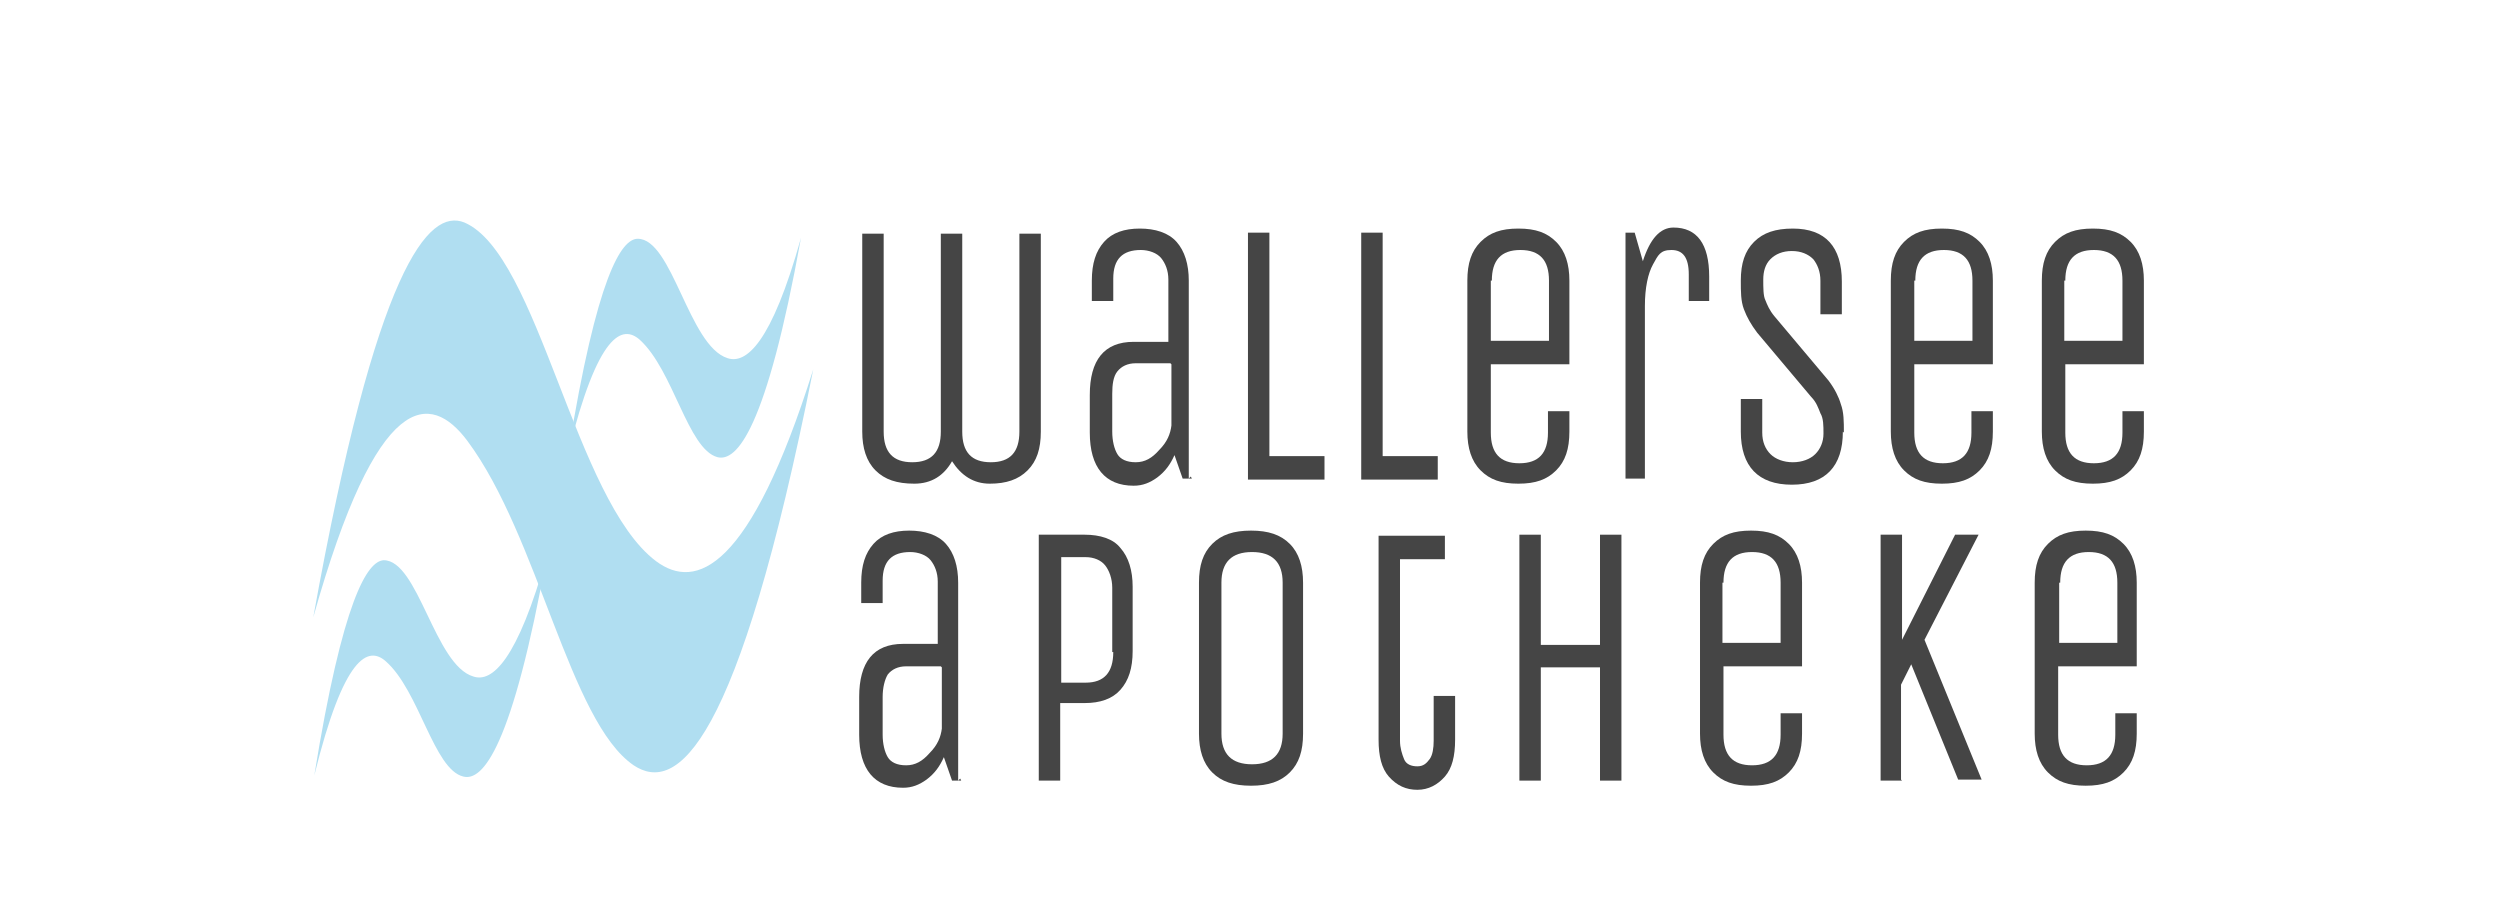 <?xml version="1.0" encoding="UTF-8"?>
<svg id="Ebene_1" xmlns="http://www.w3.org/2000/svg" width="245" height="90" version="1.1" viewBox="0 0 245 90">
  <!-- Generator: Adobe Illustrator 29.3.1, SVG Export Plug-In . SVG Version: 2.1.0 Build 151)  -->
  <defs>
    <style>
      .st0 {
        fill: #454545;
      }

      .st1 {
        fill: #fff;
      }

      .st2 {
        fill: #b0def1;
      }
    </style>
  </defs>
  <rect class="st1" width="245" height="90"/>
  <g>
    <g>
      <path class="st0" d="M92.2,42.3v-19.4h2.1v19.4c0,2,.9,3,2.8,3s2.8-1,2.8-3v-19.4h2.1v19.4c0,1.7-.4,2.9-1.3,3.8s-2.1,1.3-3.7,1.3-2.8-.8-3.7-2.2c-.8,1.4-2,2.2-3.7,2.2s-2.9-.4-3.8-1.3-1.3-2.2-1.3-3.8v-19.4h2.1v19.4c0,2,.9,3,2.8,3s2.8-1,2.8-3Z"/>
      <path class="st0" d="M116.8,46.9h-.9l-.8-2.3c-.4.9-.9,1.6-1.7,2.2-.7.5-1.4.8-2.3.8-2.8,0-4.3-1.8-4.3-5.2v-3.7c0-3.4,1.4-5.2,4.3-5.2h3.4v-6.1c0-.9-.3-1.6-.7-2.1s-1.2-.8-2-.8c-1.8,0-2.7.9-2.7,2.8v2.2h-2.1v-2c0-1.7.4-2.9,1.2-3.8s2-1.3,3.5-1.3,2.8.4,3.6,1.3,1.2,2.2,1.2,3.8v19.4l.2-.2h0ZM114.7,35.6h-3.4c-.8,0-1.4.3-1.8.8s-.5,1.3-.5,2.2v3.7c0,.9.2,1.7.5,2.2s.9.8,1.8.8,1.6-.4,2.3-1.2c.8-.8,1.1-1.6,1.2-2.4v-6h0,0Z"/>
      <path class="st0" d="M122.3,46.9v-24.1h2.1v21.9h5.4v2.3h-7.5Z"/>
      <path class="st0" d="M133.4,46.9v-24.1h2.1v21.9h5.4v2.3h-7.5Z"/>
      <path class="st0" d="M151.7,42.3v-2h2.1v2c0,1.7-.4,2.9-1.3,3.8s-2,1.3-3.7,1.3-2.8-.4-3.7-1.3-1.3-2.2-1.3-3.8v-14.8c0-1.7.4-2.9,1.3-3.8s2-1.3,3.7-1.3,2.8.4,3.7,1.3,1.3,2.2,1.3,3.8v8.2h-7.7v6.7c0,2,.9,3,2.8,3s2.8-1,2.8-3h0ZM146.1,27.5v5.9h5.7v-5.9c0-2-.9-3-2.8-3s-2.8,1-2.8,3h0Z"/>
      <path class="st0" d="M161.4,46.9h-2.1v-24.1h.9l.8,2.8c.7-2.2,1.7-3.3,3-3.3,2.3,0,3.5,1.6,3.5,4.8v2.4h-2v-2.6c0-1.7-.6-2.4-1.7-2.4s-1.3.5-1.8,1.4-.8,2.3-.8,4.1v16.9h.2,0Z"/>
      <path class="st0" d="M180.6,42.3c0,3.4-1.7,5.2-5,5.2s-5-1.8-5-5.2v-3.2h2.1v3.3c0,.9.3,1.6.8,2.1.5.5,1.3.8,2.2.8s1.7-.3,2.2-.8c.5-.5.8-1.2.8-2s0-1.5-.3-2c-.2-.5-.4-1.1-.9-1.6l-5.3-6.3c-.6-.8-1-1.5-1.3-2.3-.3-.8-.3-1.7-.3-2.8,0-1.7.4-2.9,1.3-3.8s2.1-1.3,3.8-1.3c3.2,0,4.8,1.8,4.8,5.2v3.2h-2.1v-3.3c0-.9-.3-1.6-.7-2.1-.5-.5-1.2-.8-2.1-.8s-1.6.3-2.1.8c-.5.5-.7,1.2-.7,2s0,1.6.2,2c.2.5.4,1,.9,1.6l5.3,6.3c.6.8,1,1.6,1.2,2.3.3.8.3,1.7.3,2.8h0Z"/>
      <path class="st0" d="M193.2,42.3v-2h2.1v2c0,1.7-.4,2.9-1.3,3.8s-2,1.3-3.7,1.3-2.8-.4-3.7-1.3-1.3-2.2-1.3-3.8v-14.8c0-1.7.4-2.9,1.3-3.8s2-1.3,3.7-1.3,2.8.4,3.7,1.3,1.3,2.2,1.3,3.8v8.2h-7.7v6.7c0,2,.9,3,2.8,3s2.8-1,2.8-3h0ZM187.6,27.5v5.9h5.7v-5.9c0-2-.9-3-2.8-3s-2.8,1-2.8,3h0Z"/>
      <path class="st0" d="M208,42.3v-2h2.1v2c0,1.7-.4,2.9-1.3,3.8s-2,1.3-3.7,1.3-2.8-.4-3.7-1.3-1.3-2.2-1.3-3.8v-14.8c0-1.7.4-2.9,1.3-3.8s2-1.3,3.7-1.3,2.8.4,3.7,1.3,1.3,2.2,1.3,3.8v8.2h-7.7v6.7c0,2,.9,3,2.8,3s2.8-1,2.8-3h0ZM202.3,27.5v5.9h5.7v-5.9c0-2-.9-3-2.8-3s-2.8,1-2.8,3h0Z"/>
      <path class="st0" d="M94.2,76.5h-.9l-.8-2.3c-.4.9-.9,1.6-1.7,2.2-.7.5-1.4.8-2.3.8-2.8,0-4.3-1.8-4.3-5.2v-3.7c0-3.4,1.4-5.2,4.3-5.2h3.4v-6.1c0-.9-.3-1.6-.7-2.1s-1.2-.8-2-.8c-1.8,0-2.7.9-2.7,2.8v2.2h-2.1v-2c0-1.7.4-2.9,1.2-3.8s2-1.3,3.5-1.3,2.8.4,3.6,1.3,1.2,2.2,1.2,3.8v19.4s.2-.2.2-.2ZM92.2,65.3h-3.4c-.8,0-1.4.3-1.8.8-.3.5-.5,1.3-.5,2.2v3.7c0,.9.2,1.7.5,2.2s.9.8,1.8.8,1.6-.4,2.3-1.2c.8-.8,1.1-1.6,1.2-2.4v-6h0Z"/>
      <path class="st0" d="M103.9,76.5h-2.1v-24.1h4.5c1.5,0,2.8.4,3.5,1.3.8.9,1.2,2.2,1.2,3.8v6.3c0,1.7-.4,2.9-1.2,3.8s-2,1.3-3.5,1.3h-2.4v7.4ZM109,63.9v-6.3c0-.9-.3-1.7-.7-2.2s-1.1-.8-1.9-.8h-2.4v12.3h2.4c1.8,0,2.7-1,2.7-3h0Z"/>
      <path class="st0" d="M127.7,57.1v14.8c0,1.7-.4,2.9-1.3,3.8s-2.1,1.3-3.8,1.3-2.9-.4-3.8-1.3-1.3-2.2-1.3-3.8v-14.8c0-1.7.4-2.9,1.3-3.8s2.1-1.3,3.8-1.3,2.9.4,3.8,1.3,1.3,2.2,1.3,3.8ZM125.7,71.9v-14.8c0-2-1-3-3-3s-3,1-3,3v14.8c0,2,1,3,3,3s3-1,3-3Z"/>
      <path class="st0" d="M135.1,52.5h6.5v2.3h-4.4v17.8c0,.7.2,1.3.4,1.8s.7.7,1.3.7.9-.3,1.2-.7c.3-.4.4-1.1.4-1.8v-4.4h2.1v4.3c0,1.6-.3,2.8-1,3.6s-1.6,1.3-2.7,1.3-2-.4-2.8-1.3c-.7-.8-1-2-1-3.6,0,0,0-19.9,0-19.9Z"/>
      <path class="st0" d="M151,76.5h-2.1v-24.1h2.1v10.8h5.8v-10.8h2.1v24.1h-2.1v-11.1h-5.8v11.1Z"/>
      <path class="st0" d="M174.5,71.9v-2h2.1v2c0,1.7-.4,2.9-1.3,3.8s-2,1.3-3.7,1.3-2.8-.4-3.7-1.3-1.3-2.2-1.3-3.8v-14.8c0-1.7.4-2.9,1.3-3.8s2-1.3,3.7-1.3,2.8.4,3.7,1.3,1.3,2.2,1.3,3.8v8.2h-7.7v6.7c0,2,.9,3,2.8,3s2.8-1,2.8-3h0ZM168.8,57.1v5.9h5.7v-5.9c0-2-.9-3-2.8-3s-2.8,1-2.8,3h0Z"/>
      <path class="st0" d="M186.4,76.5h-2.1v-24.1h2.1v10.3l5.2-10.3h2.3l-5.3,10.3,5.6,13.7h-2.3l-4.6-11.3-1,2v9.3h0Z"/>
      <path class="st0" d="M207.3,71.9v-2h2.1v2c0,1.7-.4,2.9-1.3,3.8s-2,1.3-3.7,1.3-2.8-.4-3.7-1.3-1.3-2.2-1.3-3.8v-14.8c0-1.7.4-2.9,1.3-3.8s2-1.3,3.7-1.3,2.8.4,3.7,1.3,1.3,2.2,1.3,3.8v8.2h-7.7v6.7c0,2,.9,3,2.8,3s2.8-1,2.8-3h0ZM201.8,57.1v5.9h5.7v-5.9c0-2-.9-3-2.8-3s-2.8,1-2.8,3h0Z"/>
    </g>
    <g id="Welle">
      <path id="Welle1" class="st2" d="M30.7,60.5c6.2-34.4,11.3-40.1,14.8-38.7,7.3,3.1,10.8,27.2,18.8,33.2,3.9,2.9,9.2.9,15.4-18.8-7.4,37.2-13.4,41.6-17.6,38.8-6.3-4.3-9.3-22.4-16.3-31.8-3.6-4.8-8.8-5.2-15.1,17.3"/>
      <path id="Welle2" class="st2" d="M30.8,76c2.8-17.3,5.2-21,6.8-21.1,3.4,0,5,10.3,8.8,11.4,1.8.6,4.3-1.5,7.2-11.9-3.4,18.9-6.3,22.2-8.2,21.7-2.9-.7-4.3-8.4-7.6-11.3-1.7-1.5-4.1-.6-7,11.2"/>
      <path id="Welle3" class="st2" d="M55.7,44.3c2.8-17.3,5.2-20.9,6.8-20.9,3.4,0,5,10.5,8.8,11.7,1.8.6,4.3-1.4,7.2-11.8-3.4,18.8-6.3,22-8.2,21.5-2.9-.8-4.3-8.5-7.6-11.5-1.7-1.5-4.1-.7-7,11"/>
    </g>
  </g>
</svg>